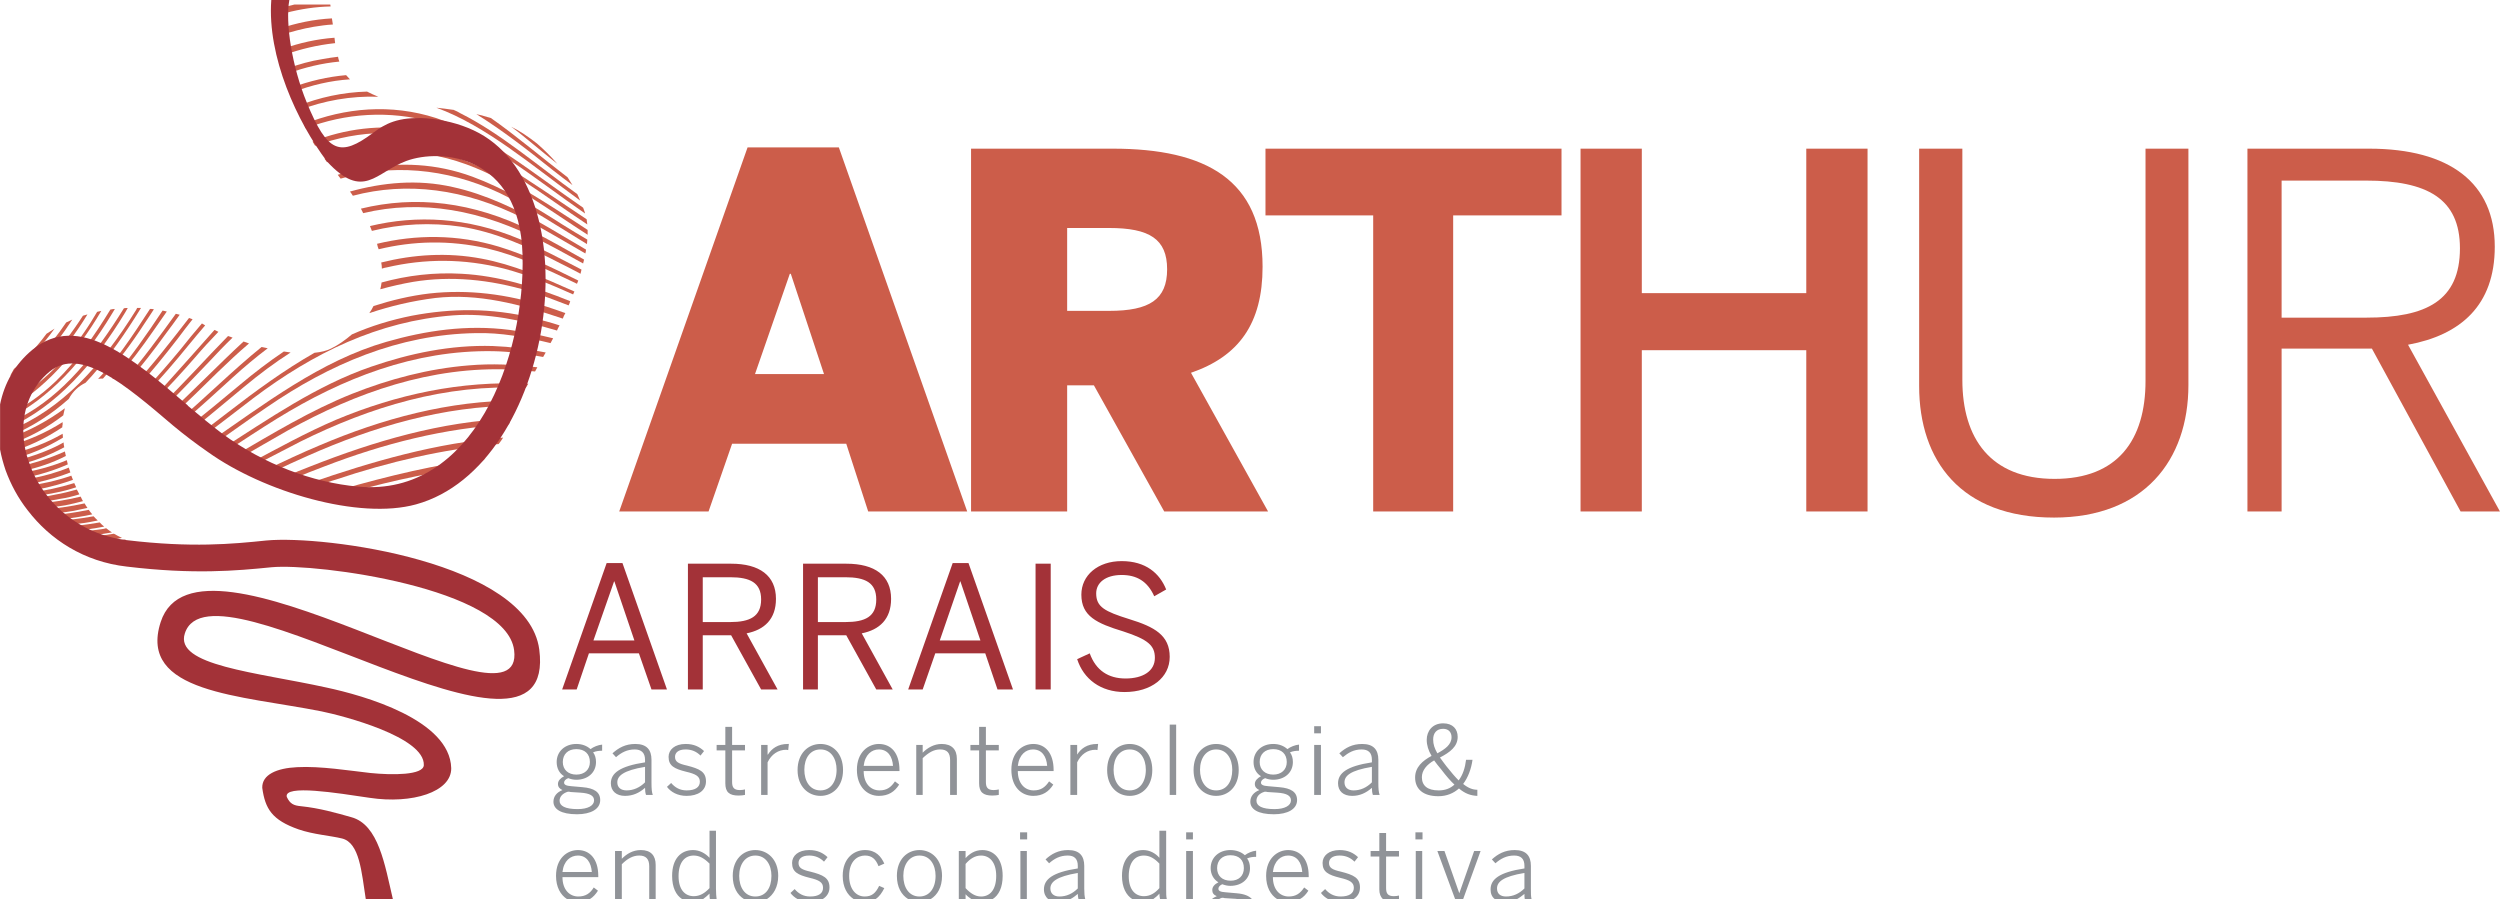 <?xml version="1.0" encoding="UTF-8"?>
<!-- Creator: CorelDRAW X7 -->
<svg xmlns="http://www.w3.org/2000/svg" xmlns:xlink="http://www.w3.org/1999/xlink" xml:space="preserve" width="78.631mm" height="28.278mm" version="1.1" style="shape-rendering:geometricPrecision; text-rendering:geometricPrecision; image-rendering:optimizeQuality; fill-rule:evenodd; clip-rule:evenodd" viewBox="0 0 7752 2788">
 <defs>
  <style type="text/css">
   <![CDATA[
    .fil2 {fill:#CC5D4A}
    .fil1 {fill:#CC5D4A;fill-rule:nonzero}
    .fil0 {fill:#A33238;fill-rule:nonzero}
    .fil3 {fill:#909398;fill-rule:nonzero}
   ]]>
  </style>
 </defs>
 <g id="Camada_x0020_1">
  <g id="_2345850700848">
   <path class="fil0" d="M1743 2138l45 0 38 -112 155 0 39 112 48 0 -138 -392 -49 0 -138 392zm97 -152l64 -183 1 0 62 183 -127 0zm293 152l46 0 0 -168 88 0 93 168 51 0 -96 -174c55,-11 91,-44 91,-107 0,-72 -51,-109 -139,-109l-134 0 0 390zm46 -209l0 -139 85 0c62,0 96,17 96,69 0,53 -35,70 -96,70l-85 0zm311 209l46 0 0 -168 88 0 93 168 51 0 -96 -174c55,-11 91,-44 91,-107 0,-72 -50,-109 -139,-109l-134 0 0 390zm46 -209l0 -139 85 0c62,0 96,17 96,69 0,53 -34,70 -96,70l-85 0zm280 209l45 0 39 -112 155 0 38 112 48 0 -138 -392 -49 0 -138 392zm98 -152l63 -183 1 0 62 183 -126 0zm297 152l47 0 0 -390 -47 0 0 390zm276 8c83,0 140,-45 140,-109 0,-67 -47,-93 -125,-117 -77,-24 -103,-38 -103,-80 0,-33 29,-57 79,-57 46,0 80,19 101,66l37 -21c-20,-50 -63,-88 -138,-88 -74,0 -125,44 -125,104 0,67 48,89 130,114 77,25 98,44 98,82 0,41 -37,64 -91,64 -53,0 -92,-25 -111,-78l-39 18c20,62 73,102 147,102z"></path>
   <path class="fil1" d="M1920 1586l277 0 73 -210 354 0 68 210 307 0 -398 -1129 -283 0 -398 1129zm421 -426l108 -311 3 0 103 311 -214 0zm670 426l298 0 0 -391 83 0 218 391 322 0 -239 -430c148,-51 222,-152 222,-329 0,-270 -176,-366 -465,-366l-439 0 0 1125zm298 -622l0 -257 130 0c125,0 180,34 180,128 0,94 -55,129 -180,129l-130 0zm949 622l248 0 0 -918 336 0 0 -207 -918 0 0 207 334 0 0 918zm643 0l190 0 0 -500 510 0 0 500 190 0 0 -1125 -190 0 0 448 -510 0 0 -448 -190 0 0 1125zm1468 19c278,0 417,-177 417,-411l0 -733 -133 0 0 720c0,183 -86,304 -282,304 -199,0 -286,-126 -286,-307l0 -717 -134 0 0 736c0,232 130,408 418,408zm600 -19l106 0 0 -505 280 0 275 505 122 0 -285 -517c163,-30 269,-122 269,-304 0,-197 -139,-304 -390,-304l-377 0 0 1125zm106 -601l0 -425 262 0c188,0 291,55 291,210 0,162 -104,215 -290,215l-263 0z"></path>
   <path class="fil2" d="M31 1166c51,-40 97,-90 138,-147 -8,5 -17,11 -25,16 -19,26 -40,50 -62,73 -12,13 -25,25 -39,36 -4,7 -8,15 -12,22zm830 -1118c8,-3 16,-5 25,-8 46,-12 92,-19 139,-20l-1 -6 -111 0c-18,4 -36,9 -54,15 1,6 1,12 2,19z"></path>
   <path class="fil2" d="M16 1212c80,-54 149,-129 208,-221 -6,3 -13,6 -19,9 -53,78 -113,145 -185,195 -1,5 -3,11 -4,17zm855 -1103c33,-11 67,-20 102,-26 19,-3 39,-6 59,-7l-3 -19c-55,3 -110,14 -162,32 1,7 3,14 4,20z"></path>
   <path class="fil2" d="M15 1245c100,-61 185,-154 256,-270 -5,1 -9,3 -14,4 -68,106 -148,191 -242,249 -1,5 -1,11 0,17zm867 -1075c50,-18 101,-30 155,-36l2 0c-1,-6 -1,-12 -2,-17 -55,4 -108,16 -159,34 2,7 3,13 4,19z"></path>
   <path class="fil2" d="M18 1274c118,-66 216,-174 296,-310 -4,1 -8,2 -13,3 -13,22 -26,43 -40,63 -69,102 -152,177 -245,226 0,6 1,12 2,18zm877 -1047c50,-18 103,-31 157,-36 -2,-5 -3,-10 -4,-15 -16,2 -31,4 -47,7 -38,6 -74,16 -109,29l3 15zm690 166c23,17 46,36 69,55 24,20 49,40 74,60 -19,-22 -40,-43 -63,-63 -27,-21 -53,-39 -80,-52z"></path>
   <path class="fil2" d="M23 1300c130,-65 236,-181 324,-327 3,-5 6,-10 9,-15 -5,0 -9,1 -14,2 -50,82 -104,159 -169,222 -48,46 -99,81 -153,106 1,4 2,8 3,12zm887 -1015c56,-21 114,-35 175,-39 -4,-4 -8,-9 -12,-13 -57,5 -113,18 -167,38l4 14zm567 69c79,49 158,110 235,172 21,16 42,33 63,48 -5,-8 -10,-16 -15,-24 -80,-61 -158,-128 -238,-184 -15,-4 -30,-9 -45,-12z"></path>
   <path class="fil2" d="M28 1326c147,-66 263,-197 360,-357l8 -14c-4,0 -8,0 -12,1 -88,142 -187,268 -322,339 -12,6 -24,12 -37,18 1,4 2,9 3,13zm898 -984c78,-30 162,-45 247,-42 -12,-5 -24,-10 -35,-16 -75,2 -148,18 -216,45 2,5 3,9 4,13zm427 -8c154,56 299,181 446,288 -3,-7 -6,-13 -9,-20 -120,-86 -237,-188 -363,-251 -6,-4 -13,-7 -20,-10 -18,-3 -36,-5 -54,-7z"></path>
   <path class="fil2" d="M31 1352c66,-27 127,-66 182,-115 13,-24 31,-40 52,-50 55,-58 105,-126 152,-200 7,-11 13,-21 20,-32 -4,0 -8,0 -12,0l-3 6c-107,172 -231,309 -393,374 1,6 1,11 2,17zm917 -954c122,-47 259,-57 394,-19 165,46 317,176 472,283 -1,-3 -1,-6 -3,-10 -1,-2 -2,-5 -3,-8 -151,-103 -296,-226 -456,-278 -140,-45 -283,-32 -410,19 2,5 4,9 6,13z"></path>
   <path class="fil2" d="M30 1378c60,-21 115,-51 166,-90 2,-8 3,-15 5,-22 -53,39 -110,70 -170,91 0,7 0,14 -1,21zm289 -204c46,-52 89,-109 129,-171 10,-14 19,-29 29,-44 -4,-1 -8,-1 -12,-1 -28,43 -56,86 -86,127 -24,32 -49,63 -75,90 5,-1 10,-1 15,-1zm658 -722c136,-50 288,-55 437,-1 141,50 272,156 407,245 -1,-5 -1,-10 -2,-16 -175,-115 -342,-246 -527,-277 -112,-18 -222,-4 -323,36 3,4 5,9 8,13z"></path>
   <path class="fil2" d="M27 1403c60,-17 115,-44 166,-78 0,-3 0,-6 1,-8 0,-3 0,-5 0,-8 -52,33 -107,57 -165,73 0,6 -2,12 -4,18l2 3zm332 -227c42,-47 81,-99 119,-154 13,-19 26,-37 39,-56 -4,-1 -8,-2 -13,-3 -49,74 -100,147 -156,212 4,0 7,1 11,1zm655 -673c143,-48 304,-47 461,18 119,49 232,133 347,207 0,-5 0,-10 0,-15 -12,-8 -23,-15 -35,-23 -193,-126 -377,-241 -576,-236 -72,1 -140,14 -205,38l8 11z"></path>
   <path class="fil2" d="M36 1424c57,-14 110,-37 159,-67 0,-4 -1,-8 -1,-12 -52,30 -107,50 -165,64 2,5 5,10 7,15zm358 -238c43,-48 83,-100 122,-154 14,-18 27,-37 41,-56 -4,-1 -8,-2 -12,-3 -52,72 -104,144 -162,209 4,1 8,3 11,4zm662 -632c153,-45 323,-35 492,44 92,44 182,104 272,159 0,-4 1,-9 1,-14 -25,-15 -51,-30 -76,-46 -92,-59 -185,-114 -280,-149 -114,-42 -225,-45 -332,-26 -30,5 -58,12 -86,20 3,4 6,8 9,12z"></path>
   <path class="fil2" d="M46 1444l0 0c55,-12 105,-31 153,-57 -1,-5 -2,-10 -2,-15 -19,11 -39,20 -59,28 -32,13 -65,23 -99,30 2,5 5,9 7,14zm379 -242c43,-47 85,-99 126,-152 15,-20 30,-40 46,-60 -4,-1 -7,-3 -11,-4 -56,72 -112,145 -172,209 4,3 7,5 11,7zm669 -595c166,-44 346,-23 529,70 64,34 128,72 192,109 1,-4 2,-8 2,-12 -39,-23 -78,-46 -117,-69 -98,-57 -196,-103 -296,-125 -110,-25 -218,-14 -319,14 3,4 6,8 9,13z"></path>
   <path class="fil2" d="M56 1464c5,-2 11,-3 17,-4 46,-10 90,-25 131,-46 -1,-5 -2,-9 -3,-14 -49,22 -100,38 -153,49 3,5 5,10 8,15zm396 -242c45,-47 89,-98 132,-151 17,-21 35,-42 52,-62 -3,-2 -7,-4 -10,-6 -23,27 -45,53 -66,80 -38,46 -77,91 -117,133l9 6zm674 -561c179,-43 366,-12 560,90 41,21 82,44 122,66 1,-4 2,-8 3,-12 -53,-30 -107,-61 -161,-88 -185,-93 -363,-111 -531,-70 2,5 5,9 7,14z"></path>
   <path class="fil2" d="M66 1483l8 -1c48,-9 93,-23 136,-42 -1,-5 -2,-9 -3,-13 -48,20 -98,33 -149,41 3,5 5,10 8,15zm414 -240c42,-42 84,-88 125,-135 23,-27 47,-53 72,-79 -4,-2 -8,-4 -12,-6 -50,56 -100,113 -150,168 -15,16 -29,31 -44,46l9 6zm673 -527c89,-22 182,-27 277,-13 104,16 208,62 310,115 20,10 40,20 60,31 1,-4 2,-8 3,-13 -65,-34 -130,-68 -195,-96 -159,-66 -316,-74 -461,-39 2,5 4,10 6,15z"></path>
   <path class="fil2" d="M76 1502c13,-2 26,-4 39,-6 36,-8 70,-18 103,-31 -2,-5 -3,-10 -5,-15 -19,8 -38,14 -58,20 -28,8 -57,14 -86,18 2,5 5,10 7,14zm431 -236c48,-46 94,-95 141,-144 24,-26 48,-51 73,-75 -4,-2 -9,-3 -14,-5 -70,71 -137,147 -209,216 3,3 6,5 9,8zm667 -493c107,-26 219,-29 335,-3 94,22 187,65 280,110 1,-3 3,-7 4,-10 -82,-41 -164,-80 -246,-105 -129,-39 -258,-38 -378,-9 1,6 3,12 5,17z"></path>
   <path class="fil2" d="M87 1521c15,-2 29,-4 43,-6 33,-7 65,-16 96,-27 -2,-4 -3,-9 -5,-13 -46,16 -93,26 -142,33 3,4 6,9 8,13zm446 -231c48,-43 95,-90 142,-136 32,-31 64,-61 97,-89 -6,-2 -11,-4 -17,-6 -78,72 -153,150 -231,222 3,3 6,6 9,9zm651 -457c5,-2 11,-3 16,-4 116,-27 237,-28 363,4 72,19 143,48 214,80l4 -9c-96,-43 -191,-84 -288,-102 -106,-20 -211,-13 -311,12 1,6 2,12 2,19z"></path>
   <path class="fil2" d="M99 1540c24,-3 48,-7 72,-12 22,-4 44,-10 65,-17 -2,-4 -4,-8 -6,-13 -45,14 -92,24 -139,30 3,4 5,8 8,12zm460 -225c55,-46 109,-96 163,-145 35,-32 71,-62 108,-90 -6,-1 -12,-3 -19,-4l0 0c-89,72 -173,156 -261,231 3,3 6,6 9,8zm620 -418c33,-9 67,-17 102,-23 116,-19 236,-8 360,29 41,13 81,28 122,44 2,-4 4,-8 5,-13l0 0c-113,-46 -225,-79 -336,-85 -86,-5 -169,5 -249,27 -1,7 -2,14 -4,21z"></path>
   <path class="fil2" d="M111 1559c25,-3 50,-7 75,-12 21,-3 40,-8 60,-14 -3,-5 -5,-10 -8,-15 -22,6 -44,12 -68,16 -22,5 -45,8 -68,11 3,4 6,9 9,14zm475 -219c57,-45 113,-93 169,-139 48,-40 96,-76 146,-108 -7,-1 -14,-2 -21,-3 -46,31 -92,66 -136,103 -57,47 -112,94 -169,137 4,4 8,7 11,10zm559 -369c66,-22 133,-38 205,-47 131,-15 262,19 395,64 2,-6 5,-12 8,-17 -19,-7 -39,-14 -58,-20 -124,-40 -245,-54 -363,-41 -60,7 -118,21 -174,39 -4,8 -8,15 -13,22z"></path>
   <path class="fil2" d="M124 1577c26,-2 52,-6 78,-10 19,-4 37,-8 55,-13 -2,-4 -5,-9 -7,-14 -45,11 -91,18 -137,22 4,5 7,10 11,15zm494 -215c56,-41 112,-85 167,-127 187,-141 388,-239 619,-257 107,-8 215,15 323,47 2,-5 5,-11 8,-16 -27,-9 -55,-16 -82,-23 -130,-32 -255,-30 -376,-7 -65,13 -127,32 -186,58 -20,17 -42,33 -65,44 -14,7 -31,11 -51,13 -93,53 -182,118 -270,186 -33,25 -65,50 -98,75 3,2 7,5 11,7z"></path>
   <path class="fil2" d="M137 1595c31,-2 62,-6 92,-11 14,-3 28,-6 42,-9 -3,-4 -6,-9 -9,-14 -45,10 -90,16 -136,20 4,5 8,10 11,14zm518 -212c57,-39 114,-81 172,-120 195,-134 409,-226 648,-230 76,-2 154,12 232,31l8 -15c-45,-11 -90,-20 -135,-26 -133,-17 -260,2 -382,37 -205,59 -378,193 -557,316 5,2 9,5 14,7z"></path>
   <path class="fil2" d="M152 1614c31,-3 62,-6 92,-11 14,-2 28,-5 42,-8 -4,-5 -8,-9 -11,-14 -11,2 -22,4 -32,6 -34,6 -68,10 -102,12 3,5 7,10 11,15zm544 -211c54,-35 108,-71 163,-105 203,-125 426,-213 670,-209 52,1 103,8 155,18l8 -14c-55,-11 -110,-18 -164,-20 -131,-4 -258,23 -377,64 -169,58 -318,162 -470,259 5,2 10,4 15,7z"></path>
   <path class="fil2" d="M169 1632c30,-3 60,-6 90,-10 15,-2 29,-5 44,-8 -5,-4 -9,-9 -13,-13 -44,8 -89,13 -135,16 5,5 9,10 14,15zm572 -210c51,-29 101,-59 151,-87 213,-118 444,-200 694,-189 24,1 49,4 73,6l7 -13c-71,-9 -142,-12 -212,-6 -125,10 -246,42 -362,88 -128,51 -248,124 -368,194 5,2 11,5 17,7z"></path>
   <path class="fil2" d="M187 1650c29,-2 58,-5 87,-9 16,-2 33,-5 49,-8 -5,-4 -10,-8 -14,-13 -45,8 -90,13 -136,16 5,5 10,10 14,14zm604 -208c47,-24 94,-49 141,-73 216,-107 449,-179 698,-166l8 -13c-210,-10 -408,33 -597,112 -91,39 -178,87 -266,134l16 6z"></path>
   <path class="fil2" d="M209 1668c22,-2 45,-4 67,-6 24,-3 47,-7 71,-11 -6,-4 -12,-8 -18,-13l-8 2c-43,6 -86,11 -129,14 6,5 11,9 17,14zm637 -205c36,-17 73,-34 109,-50 203,-90 419,-154 647,-155 2,-5 5,-10 7,-16 -217,0 -423,56 -618,139 -55,23 -110,49 -165,75l4 1c5,2 11,4 16,6z"></path>
   <path class="fil2" d="M237 1685c23,-2 46,-4 69,-6 25,-3 49,-6 72,-11 -8,-4 -17,-8 -25,-13 -32,5 -63,10 -96,13 -14,1 -29,2 -43,3 8,5 15,10 23,14zm673 -201c31,-13 63,-25 94,-37 184,-71 374,-120 574,-131 2,-5 4,-11 6,-18 -217,9 -423,70 -621,148 -26,10 -51,20 -76,31 8,2 15,5 23,7z"></path>
   <path class="fil2" d="M282 1701c13,-1 26,-2 39,-3 11,-1 21,-3 32,-4 13,-5 25,-12 37,-21 -49,7 -98,12 -147,15 13,7 26,11 39,13zm706 -196c18,-6 36,-13 54,-18 164,-55 331,-94 504,-110 6,-7 10,-14 14,-20 -207,16 -406,74 -600,141 9,2 19,5 28,7z"></path>
   <path class="fil2" d="M1095 1524c127,-35 254,-62 385,-79 9,-9 17,-17 25,-24 -153,19 -302,55 -448,97 13,2 25,4 38,6zm-771 178c-5,0 -11,1 -17,1 6,0 12,0 17,-1z"></path>
   <path class="fil2" d="M1369 1501c-45,8 -90,17 -135,27 47,-4 92,-12 135,-27z"></path>
   <path class="fil0" d="M645 1402c-36,-25 -72,-52 -108,-82l0 0c-149,-127 -288,-246 -383,-168 -56,46 -82,112 -82,181 0,35 6,70 19,104 12,35 30,68 54,99 55,71 140,126 248,139 201,24 327,12 433,1 180,-17 810,67 846,338 61,467 -1016,-307 -1099,-50 -33,100 221,120 439,168 117,25 383,100 387,250 1,74 -121,112 -253,92 -101,-15 -266,-42 -257,-3 10,22 22,27 44,29 58,6 110,21 156,34 85,23 104,148 129,254l-84 0c-13,-83 -19,-175 -74,-188 -37,-9 -87,-12 -134,-28 -83,-29 -104,-64 -113,-129 -1,-41 45,-61 108,-64 72,-4 164,11 227,18 69,7 164,7 166,-24 4,-88 -253,-154 -317,-167 -251,-50 -570,-57 -499,-277 113,-349 1134,381 1096,87 -25,-192 -612,-270 -752,-257 -110,11 -241,23 -449,-2 -133,-15 -238,-84 -307,-174 -30,-38 -53,-81 -69,-125 -7,-21 -13,-42 -17,-64l0 -140c13,-65 46,-125 101,-170 142,-116 306,24 481,173l0 1c38,32 74,62 110,89 127,92 275,149 418,162 358,33 520,-403 510,-721 -9,-309 -254,-328 -360,-289 -95,35 -133,124 -246,2 -93,-123 -186,-325 -173,-501l56 0c-13,71 8,206 54,318 64,156 103,171 207,93 35,-26 75,-50 165,-44 50,4 100,16 145,37 375,174 253,1041 -178,1160 -177,49 -473,-39 -645,-162l0 0z"></path>
   <path class="fil3" d="M1789 2525c43,0 72,-16 72,-44 0,-25 -19,-37 -55,-40l-34 -3c-17,-1 -23,-5 -23,-11 0,-6 5,-11 13,-14 7,3 16,5 25,5 34,0 61,-21 61,-55 0,-12 -3,-22 -9,-30 9,-4 19,-5 28,-5l0 -19c-12,1 -27,7 -36,14 -11,-10 -26,-16 -44,-16 -35,0 -61,23 -61,56 0,19 8,35 23,44 -11,6 -19,14 -19,24 0,9 5,15 14,19 -18,7 -28,20 -28,36 0,23 23,39 73,39zm-31 263l71 0c10,-6 18,-15 25,-26l-13 -10c-11,18 -25,28 -48,28 -27,0 -49,-21 -49,-60l111 0 0 -4c0,-53 -27,-80 -63,-80 -33,0 -68,25 -68,80 0,35 14,59 34,72zm149 0l21 0 0 -108c17,-17 34,-27 54,-27 21,0 31,11 31,33l0 102 20 0 0 -106c0,-29 -15,-46 -46,-46 -25,0 -44,12 -59,27l0 -24 -21 0 0 149zm208 0l65 0c7,-5 14,-11 20,-17 0,6 0,12 1,17l21 0c-1,-8 -2,-18 -2,-32l0 -180 -20 0 0 84c-13,-14 -31,-24 -51,-24 -37,0 -65,26 -65,80 0,36 12,60 31,72zm192 0l71 0c20,-13 35,-37 35,-72 0,-51 -33,-80 -71,-80 -38,0 -70,29 -70,80 0,35 14,59 35,72zm166 0l78 0c13,-8 21,-20 21,-36 0,-30 -20,-39 -59,-49 -27,-6 -37,-12 -37,-27 0,-12 9,-23 33,-23 19,0 34,7 46,19l11 -14c-14,-13 -31,-22 -57,-22 -34,0 -53,18 -53,40 0,28 18,37 54,46 30,7 42,14 42,31 0,17 -13,27 -40,27 -21,0 -36,-9 -48,-23l-13 12c5,7 13,14 22,19zm174 0l68 0c12,-8 20,-20 27,-34l-16 -7c-11,23 -23,33 -45,33 -27,0 -48,-23 -48,-64 0,-46 26,-63 49,-63 22,0 34,12 42,33l18 -8c-10,-22 -26,-42 -60,-42 -34,0 -69,25 -69,80 0,35 14,59 34,72zm169 0l70 0c21,-13 35,-37 35,-72 0,-51 -32,-80 -70,-80 -38,0 -70,29 -70,80 0,35 14,59 35,72zm157 0l21 0 0 -15c5,6 12,11 18,15l66 0c19,-12 31,-36 31,-72 0,-54 -28,-80 -63,-80 -24,0 -40,12 -52,25l0 -22 -21 0 0 149zm191 0l20 0 0 -149 -20 0 0 149zm86 0l69 0c8,-4 16,-10 23,-16 0,6 1,11 2,16l21 0c-2,-8 -3,-18 -3,-32l0 -71c0,-31 -15,-49 -50,-49 -30,0 -52,12 -70,29l11 12c16,-14 33,-24 58,-24 20,0 31,10 31,32l0 8c-79,12 -105,34 -105,65 0,13 5,23 13,30zm261 0l65 0c7,-5 14,-11 19,-17 0,6 1,12 2,17l21 0c-2,-8 -2,-18 -2,-32l0 -180 -21 0 0 84c-12,-14 -30,-24 -50,-24 -37,0 -66,26 -66,80 0,36 13,60 32,72zm167 0l21 0 0 -149 -21 0 0 149zm80 0l22 0c3,-2 6,-3 9,-4 3,0 6,0 8,1l31 2c3,0 6,0 8,1l46 0c-9,-10 -24,-16 -47,-18l-34 -3c-18,-1 -23,-5 -23,-11 0,-6 5,-11 12,-14 8,3 16,5 25,5 35,0 61,-21 61,-55 0,-12 -3,-22 -9,-30 9,-4 19,-5 28,-5l0 -19c-12,1 -26,7 -35,14 -11,-10 -27,-16 -45,-16 -35,0 -61,23 -61,56 0,19 9,35 24,44 -12,6 -19,14 -19,24 0,9 4,15 14,19 -6,3 -11,5 -15,9zm202 0l71 0c11,-6 19,-15 26,-26l-13 -10c-12,18 -25,28 -48,28 -27,0 -49,-21 -49,-60l111 0 0 -4c0,-53 -27,-80 -64,-80 -32,0 -68,25 -68,80 0,35 14,59 34,72zm158 0l79 0c13,-8 20,-20 20,-36 0,-30 -20,-39 -59,-49 -27,-6 -37,-12 -37,-27 0,-12 9,-23 33,-23 19,0 34,7 46,19l11 -14c-14,-13 -31,-22 -57,-22 -34,0 -53,18 -53,40 0,28 18,37 54,46 30,7 43,14 43,31 0,17 -14,27 -41,27 -21,0 -36,-9 -48,-23l-13 12c5,7 13,14 22,19zm170 0l50 0 0 -11c-4,1 -10,2 -16,2 -19,0 -24,-9 -24,-25l0 -98 40 0 0 -17 -40 0 0 -56 -21 0 0 56 -27 0 0 17 27 0 0 102c0,14 4,23 11,30zm102 0l20 0 0 -149 -20 0 0 149zm122 0l25 0 54 -149 -20 0 -46 131 0 0 -46 -131 -22 0 55 149zm123 0l69 0c8,-4 15,-10 23,-16 0,6 0,11 1,16l21 0c-2,-8 -2,-18 -2,-32l0 -71c0,-31 -15,-49 -50,-49 -31,0 -52,12 -71,29l11 12c16,-14 34,-24 58,-24 21,0 32,10 32,32l0 8c-79,12 -105,34 -105,65 0,13 4,23 13,30zm-2848 -386c-25,0 -42,-15 -42,-39 0,-24 16,-40 42,-40 26,0 42,15 42,40 0,24 -17,39 -42,39zm4 107c-39,0 -56,-10 -56,-26 0,-12 9,-23 26,-28 3,0 5,0 8,1l31 2c30,2 42,10 42,24 0,16 -19,27 -51,27zm147 -41c24,0 44,-9 62,-25 0,9 1,16 3,22l21 0c-3,-8 -4,-19 -4,-38l0 -71c0,-31 -15,-49 -50,-49 -31,0 -52,12 -71,29l11 12c16,-14 34,-24 58,-24 20,0 32,10 32,32l0 8c-79,12 -106,34 -106,65 0,24 17,39 44,39zm5 -17c-18,0 -29,-9 -29,-25 0,-20 19,-37 86,-48l0 48c-16,16 -36,25 -57,25zm186 17c35,0 60,-16 60,-45 0,-30 -20,-39 -59,-49 -27,-6 -37,-12 -37,-27 0,-12 9,-23 33,-23 19,0 34,7 46,19l11 -14c-14,-13 -31,-22 -57,-22 -34,0 -53,18 -53,40 0,28 18,37 54,46 30,7 43,14 43,31 0,17 -14,27 -41,27 -21,0 -36,-9 -48,-23l-13 12c12,16 33,28 61,28zm161 -1c7,0 16,-1 20,-2l0 -17c-4,1 -10,2 -16,2 -19,0 -24,-9 -24,-25l0 -98 40 0 0 -17 -40 0 0 -56 -21 0 0 56 -27 0 0 17 27 0 0 102c0,27 12,38 41,38zm70 -2l20 0 0 -101c12,-25 33,-39 58,-39 0,0 6,1 6,1l2 -19 -3 0c-31,0 -50,14 -62,33l-1 0 0 -30 -20 0 0 155zm184 3c38,0 70,-29 70,-80 0,-52 -32,-81 -70,-81 -38,0 -71,29 -71,81 0,51 33,80 71,80zm0 -17c-33,0 -50,-29 -50,-64 0,-36 18,-63 50,-63 33,0 50,29 50,63 0,38 -19,64 -50,64zm181 17c30,0 49,-13 63,-35l-13 -10c-12,18 -25,28 -48,28 -27,0 -49,-21 -49,-60l111 0 0 -3c0,-54 -27,-81 -64,-81 -32,0 -68,25 -68,80 0,53 32,81 68,81zm-47 -93c4,-35 25,-51 47,-51 28,0 42,22 44,51l-91 0zm163 90l20 0 0 -114c18,-17 34,-27 54,-27 22,0 31,11 31,33l0 108 21 0 0 -112c0,-29 -16,-46 -47,-46 -24,0 -44,12 -59,27l0 -24 -20 0 0 155zm236 2c7,0 16,-1 20,-2l0 -17c-4,1 -10,2 -16,2 -19,0 -24,-9 -24,-25l0 -98 40 0 0 -17 -40 0 0 -56 -21 0 0 56 -27 0 0 17 27 0 0 102c0,27 12,38 41,38zm127 1c29,0 48,-13 62,-35l-13 -10c-12,18 -25,28 -48,28 -27,0 -49,-21 -49,-60l111 0 0 -3c0,-54 -27,-81 -63,-81 -33,0 -68,25 -68,80 0,53 31,81 68,81zm-48 -93c4,-35 25,-51 47,-51 28,0 42,22 44,51l-91 0zm163 90l21 0 0 -101c12,-25 32,-39 57,-39 1,0 6,1 6,1l2 -19 -3 0c-31,0 -50,14 -62,33l0 0 0 -30 -21 0 0 155zm184 3c38,0 70,-29 70,-80 0,-52 -32,-81 -70,-81 -38,0 -70,29 -70,81 0,51 32,80 70,80zm0 -17c-33,0 -50,-29 -50,-64 0,-36 18,-63 50,-63 33,0 50,29 50,63 0,38 -19,64 -50,64zm124 14l20 0 0 -218 -20 0 0 218zm144 3c38,0 70,-29 70,-80 0,-52 -32,-81 -70,-81 -38,0 -70,29 -70,81 0,51 32,80 70,80zm0 -17c-33,0 -50,-29 -50,-64 0,-36 19,-63 50,-63 33,0 50,29 50,63 0,38 -18,64 -50,64zm179 74c43,0 72,-16 72,-44 0,-25 -19,-37 -55,-40l-34 -3c-17,-1 -23,-5 -23,-11 0,-6 5,-11 13,-14 7,3 16,5 25,5 34,0 61,-21 61,-55 0,-12 -3,-22 -9,-30 9,-4 19,-5 28,-5l0 -19c-12,1 -27,7 -36,14 -11,-10 -26,-16 -44,-16 -35,0 -61,23 -61,56 0,19 8,35 23,44 -11,6 -19,14 -19,24 0,9 5,15 14,19 -18,7 -28,20 -28,36 0,23 23,39 73,39zm-2 -123c-25,0 -42,-15 -42,-39 0,-24 16,-40 42,-40 26,0 42,15 42,40 0,24 -17,39 -42,39zm4 107c-39,0 -56,-10 -56,-26 0,-12 8,-23 26,-28 3,0 5,0 8,1l31 2c30,2 42,10 42,24 0,16 -19,27 -51,27zm123 -235l21 0 0 -22 -21 0 0 22zm0 191l21 0 0 -155 -21 0 0 155zm118 3c23,0 43,-9 61,-25 0,9 1,16 3,22l21 0c-3,-8 -4,-19 -4,-38l0 -71c0,-31 -15,-49 -50,-49 -31,0 -52,12 -71,29l11 12c17,-14 34,-24 58,-24 21,0 32,10 32,32l0 8c-79,12 -105,34 -105,65 0,24 16,39 44,39zm4 -17c-17,0 -28,-9 -28,-25 0,-20 18,-37 85,-48l0 48c-16,16 -35,25 -57,25zm263 18c26,0 47,-9 64,-24 19,16 36,22 57,23l0 -19c-14,0 -28,-5 -44,-18 15,-20 25,-46 29,-75l-20 0c-3,25 -10,47 -23,64 -11,-11 -23,-25 -38,-44 -8,-10 -14,-19 -20,-27 31,-16 55,-34 55,-64 0,-24 -15,-42 -45,-42 -34,0 -51,25 -51,51 0,17 5,33 15,50 -28,15 -51,35 -51,67 0,35 24,58 72,58zm-3 -133c-9,-16 -13,-28 -13,-43 0,-19 10,-33 31,-33 18,0 26,12 26,26 0,23 -20,37 -44,50zm4 115c-35,0 -52,-15 -52,-41 0,-21 15,-39 38,-52 6,9 14,18 22,28 16,21 29,36 41,47 -13,12 -29,18 -49,18zm-2717 253c4,-35 25,-51 48,-51 27,0 41,22 43,51l-91 0zm407 75c-26,0 -47,-19 -47,-62 0,-44 20,-64 47,-64 18,0 33,9 49,25l0 76c-15,16 -30,25 -49,25zm191 1c-33,0 -50,-29 -50,-64 0,-36 19,-63 50,-63 33,0 50,29 50,63 0,38 -18,64 -50,64zm509 0c-33,0 -50,-29 -50,-64 0,-36 19,-63 50,-63 33,0 50,29 50,63 0,38 -19,64 -50,64zm191 0c-18,0 -33,-10 -48,-26l0 -75c14,-16 29,-26 48,-26 26,0 47,20 47,63 0,44 -20,64 -47,64zm121 -177l22 0 0 -22 -22 0 0 22zm122 177c-17,0 -28,-9 -28,-25 0,-20 19,-37 85,-48l0 48c-16,16 -35,25 -57,25zm262 -1c-26,0 -47,-19 -47,-62 0,-44 20,-64 47,-64 18,0 33,9 48,25l0 76c-14,16 -29,25 -48,25zm131 -176l21 0 0 -22 -21 0 0 22zm138 128c-26,0 -42,-15 -42,-39 0,-24 16,-40 41,-40 27,0 42,15 42,40 0,24 -16,39 -41,39zm131 -27c4,-35 25,-51 47,-51 28,0 42,22 44,51l-91 0zm442 -101l22 0 0 -22 -22 0 0 22zm281 177c-18,0 -28,-9 -28,-25 0,-20 18,-37 85,-48l0 48c-16,16 -35,25 -57,25z"></path>
  </g>
 </g>
</svg>
